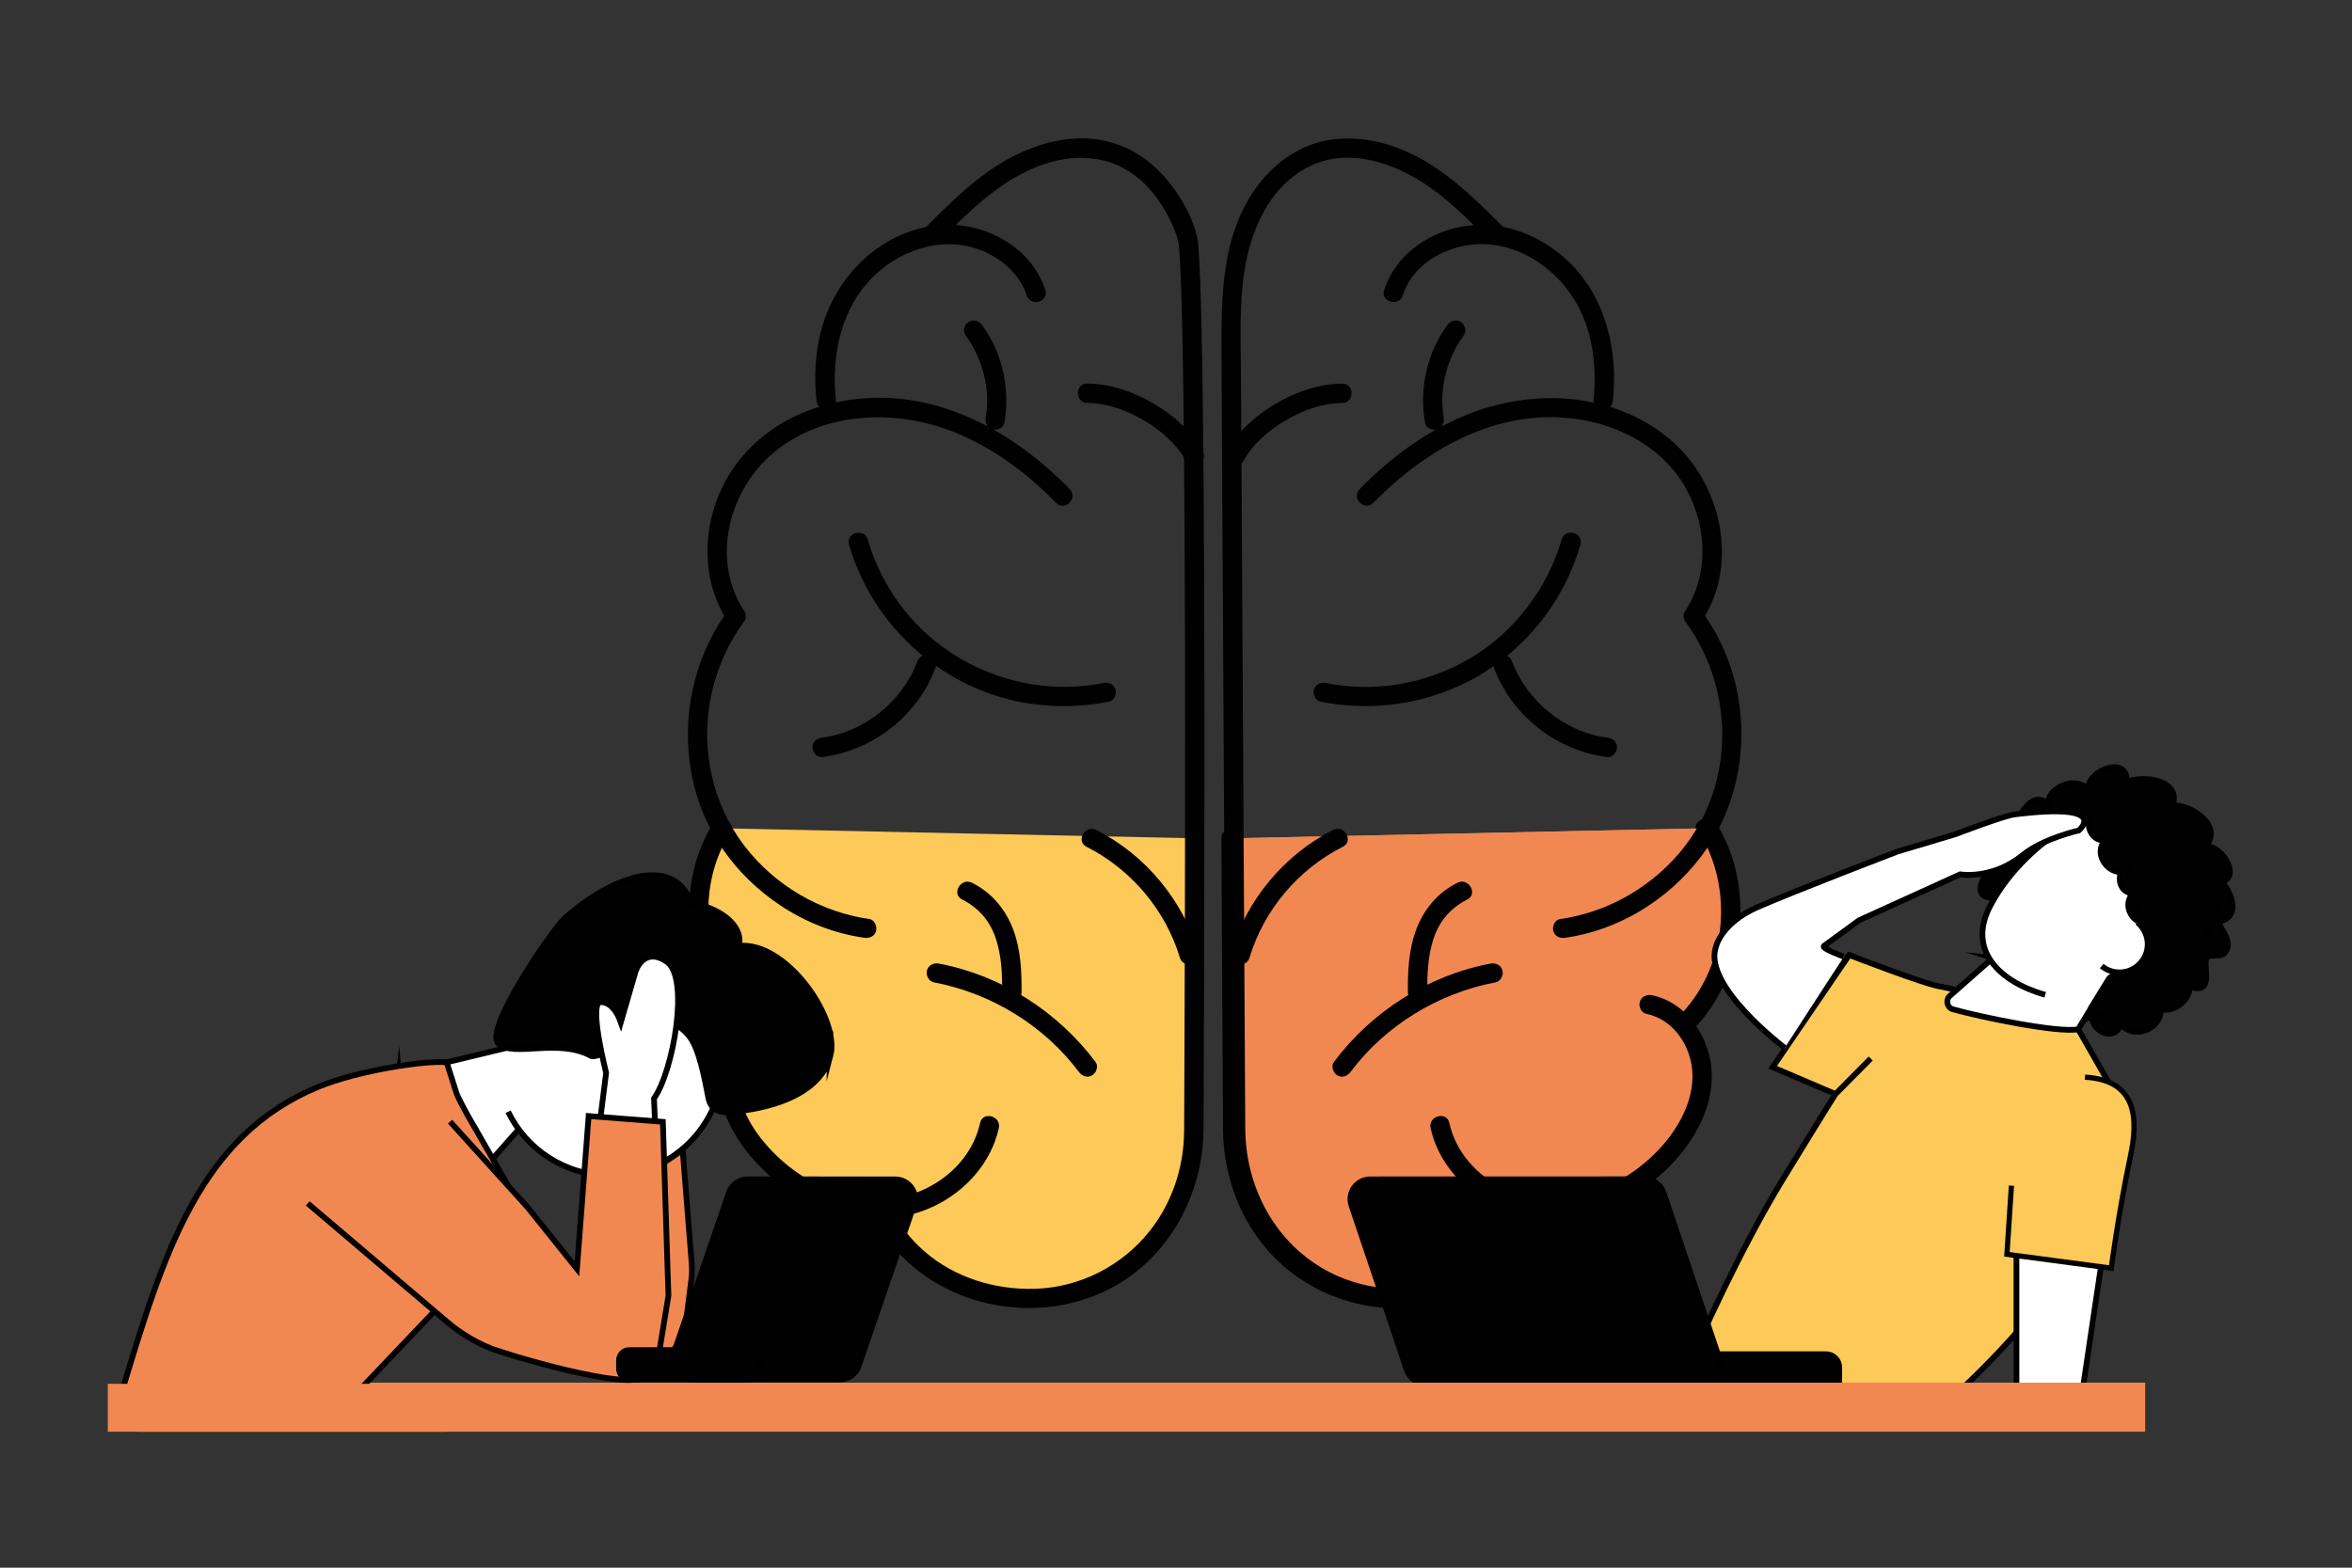 <svg xmlns="http://www.w3.org/2000/svg" viewBox="0 0 600 400"><rect x="0" y="0" width="600" height="400" fill="#333333" stroke="none"/><defs><style>      .cls-1, .cls-2, .cls-3, .cls-4, .cls-5, .cls-6, .cls-7, .cls-8, .cls-9 {        stroke-miterlimit: 10;      }      .cls-1, .cls-2, .cls-3, .cls-5, .cls-6, .cls-7 {        stroke-width: 1.46px;      }      .cls-1, .cls-2, .cls-4, .cls-6, .cls-7, .cls-8, .cls-9 {        stroke: #000;      }      .cls-1, .cls-4, .cls-10, .cls-8 {        fill: #010101;      }      .cls-2, .cls-5 {        fill: none;      }      .cls-11 {        fill: #f18852;      }      .cls-3, .cls-5 {        stroke: #010101;      }      .cls-3, .cls-6 {        fill: #fff;      }      .cls-4 {        stroke-width: 1.69px;      }      .cls-7, .cls-12, .cls-9 {        fill: #fdc958;      }      .cls-8 {        stroke-width: 1.37px;      }      .cls-9 {        stroke-width: 1.33px;      }    </style></defs><g><g id="Ebene_1"><g><path class="cls-11" d="M435.01,211.34c9.63,15.51,7.06,37.64-6.26,50.27,2.96,3.46,4.71,8.12,4.74,12.7.05,8.13-4.32,15.75-10.03,21.53-7.62,7.72-18.22,12.88-29,12.7-7.23,15.06-22.84,23.29-39.54,22.78-4.55-.14-9.05-1.06-13.31-2.64-16.48-6.13-27.04-22.31-27.14-39.89,0,0-.19-34.56-.42-74.89"></path><path class="cls-10" d="M432.87,212.59c7.01,11.42,7.22,26.47.94,38.26-1.79,3.36-4.06,6.38-6.81,9.01-1.03.98-.84,2.49,0,3.5,5.69,6.81,4.65,16.08.44,23.32s-11.23,13.2-18.99,16.54c-4.42,1.9-9.18,2.9-13.99,2.85-.82,0-1.77.47-2.14,1.23-5.52,11.37-16.22,18.83-28.58,20.98-13.29,2.31-27.08-2.07-36.2-12.06-6.99-7.65-10.53-17.73-10.59-28.02-.04-7.53-.08-15.06-.13-22.58-.08-15.1-.17-30.2-.25-45.3l-.04-6.42c-.02-3.19-4.97-3.19-4.95,0l.27,48.38.14,25.57c.06,10.91,3.46,21.35,10.33,29.89,9.17,11.38,23.81,17.21,38.29,15.9,13.49-1.21,26.14-8.02,33.56-19.53.89-1.39,1.69-2.83,2.41-4.31l-2.14,1.23c10.04.11,19.62-3.95,27.29-10.27s13.62-15.09,14.18-25.03c.33-5.8-1.73-11.44-5.43-15.87v3.5c10.96-10.5,15.06-26.9,11.53-41.52-1-4.13-2.66-8.13-4.88-11.75-1.67-2.71-5.95-.23-4.28,2.5h0Z"></path><path class="cls-11" d="M435.01,211.34c9.63,15.51,7.06,37.64-6.26,50.27,2.96,3.46,4.71,8.12,4.74,12.7.05,8.13-4.32,15.75-10.03,21.53-7.62,7.72-18.22,12.88-29,12.7-7.23,15.06-22.84,23.29-39.54,22.78-4.55-.14-9.05-1.06-13.31-2.64-16.48-6.13-27.04-22.31-27.14-39.89,0,0-.19-34.56-.42-74.89"></path></g><path class="cls-10" d="M433.5,212.46c6.71,10.82,7.32,25.05,1.94,36.56-1.54,3.29-3.52,6.36-5.97,9.05-2.14,2.36,1.36,5.87,3.5,3.5,9.77-10.79,13.26-26.45,9.58-40.48-1.03-3.91-2.64-7.7-4.78-11.14-1.68-2.7-5.96-.22-4.28,2.5h0Z"></path><path class="cls-10" d="M420.04,258.71c6.37,1.29,10.71,7.25,11.55,13.49,1.02,7.52-2.89,14.97-7.77,20.4-9.78,10.88-26.36,17.56-40.28,10.67-6.77-3.35-12.17-9.26-13.81-16.75-.68-3.11-5.46-1.79-4.78,1.32,1.72,7.83,7.1,14.42,13.89,18.51,7.28,4.37,15.85,5.55,24.13,3.94s16.77-6.43,22.95-12.7c6.2-6.29,11.14-14.89,10.74-23.98-.39-8.82-6.29-17.85-15.3-19.68-1.31-.27-2.67.38-3.05,1.73-.34,1.22.41,2.78,1.73,3.05h0Z"></path><path class="cls-10" d="M383.59,58.05c-8.88-8.94-18.38-18.29-30.95-21.55-6.04-1.57-12.68-1.7-18.56.57-5.14,1.98-9.47,5.43-12.84,9.76-9.92,12.76-9.72,29.4-9.63,44.78.04,6.71.07,13.41.11,20.12l.2,35.1c.08,14.19.16,28.38.24,42.57s.16,28.35.24,42.52c.07,11.65.13,23.3.2,34.95.04,6.62.07,13.24.11,19.87.02,2.74.1,5.45.47,8.17,1.41,10.28,6.3,20.06,13.91,27.16,16.71,15.59,44.25,15.48,61.06.08,3.8-3.48,6.92-7.72,9.17-12.35,1.39-2.85-2.88-5.37-4.28-2.5-4.36,8.97-12.04,15.82-21.47,19.13-10.5,3.68-22.45,3.3-32.41-1.84-13.67-7.05-21.41-21.46-21.49-36.6l-.09-16.19-.18-31.77c-.08-13.47-.15-26.94-.23-40.41-.08-14.09-.16-28.17-.24-42.26-.07-12.33-.14-24.65-.21-36.98-.05-8.21-.09-16.42-.14-24.63-.05-8.82-.48-17.75.86-26.48,1.62-10.62,6.44-21.79,16.57-26.8,11.02-5.45,23.86-.09,32.82,6.83,4.77,3.68,9.02,7.99,13.25,12.26,2.25,2.26,5.75-1.24,3.5-3.5h0Z"></path><path class="cls-10" d="M357.86,75.33c2.99-9.38,14.06-14.16,23.29-12.83,10.8,1.55,19.72,9.8,23.33,19.91,2.26,6.34,2.73,13.08,2.03,19.74-.14,1.33,1.24,2.48,2.48,2.48,1.46,0,2.34-1.14,2.48-2.48,1.37-12.99-2-26.95-11.94-35.97-4.54-4.12-10.18-7.19-16.24-8.31s-12.09-.33-17.63,2.3c-5.81,2.76-10.59,7.67-12.56,13.86-.97,3.04,3.81,4.35,4.78,1.32h0Z"></path><path class="cls-10" d="M350.35,128.3c12.08-12.42,28.28-22.21,46.1-21.85,8.14.16,16.27,2.41,23.08,6.92s11.33,10.79,13.5,18.33c2.35,8.16,1.58,17.11-3.18,24.27-.44.67-.49,1.84,0,2.5,7.91,10.7,11.15,24.63,8.7,37.73s-9.98,23.7-20.68,30.74c-6.01,3.95-12.76,6.54-19.89,7.56-1.33.19-2.05,1.87-1.73,3.05.39,1.42,1.72,1.92,3.05,1.73,13.59-1.93,26.06-9.59,34.4-20.42,8.88-11.52,12.14-26.26,9.79-40.53-1.32-8.03-4.53-15.8-9.37-22.35v2.5c9.76-14.7,4.91-35.59-8.26-46.51-14.58-12.09-35.27-13.02-52.27-5.9-10.15,4.25-19.11,10.89-26.75,18.74-2.22,2.29,1.27,5.79,3.5,3.5h0Z"></path><path class="cls-10" d="M336.9,179.03c11.51,2.31,23.46,1.06,34.25-3.55,9.88-4.22,18.3-11.38,24.36-20.23,3.4-4.96,5.97-10.49,7.65-16.27.89-3.07-3.89-4.38-4.78-1.32-2.69,9.29-7.98,17.68-15.11,24.21-7.61,6.96-17.25,11.34-27.43,12.86-5.82.87-11.86.69-17.62-.47-1.31-.26-2.67.38-3.05,1.73-.34,1.22.41,2.78,1.73,3.05h0Z"></path><path class="cls-10" d="M381.03,170.24c4.62,12.37,15.92,21.24,28.99,22.93,1.33.17,2.48-1.26,2.48-2.48,0-1.48-1.14-2.3-2.48-2.48-10.7-1.38-20.45-9.21-24.22-19.29-.47-1.25-1.67-2.11-3.05-1.73-1.2.33-2.2,1.79-1.73,3.05h0Z"></path><g><path class="cls-7" d="M477.22,270.09l-8.99,9.07s-2.03,3.13-13.33,21.59c-11.3,18.46-22,42.86-22,42.86l-.65,5.8,59.03,13.32s30.52-25.96,35.62-41.55c5.1-15.59,11.41-44.29,11.41-44.29l-9.28-16.25-23.56-6.7-10.26-2.18c-3.73-.42-23.48-8.09-23.48-8.09l-19.52,28.64,16.02,6.83"></path><path class="cls-1" d="M509.19,220.23c-3.06-3.74,2.79-6.55,5.99-5.93-3-4.59,4.18-14.15,7.35-8.59-.84-4.63,7.15-8.09,10.08-4.19.08.14.07.14-.02,0-.05-5.14,10.4-8.91,9.9-2.04,4.41-1.73,13.96-.53,11.77,6.04,4.78-.35,12.94,5.3,8.43,10.32,3.94-.09,9.07,7.39,4.16,9.24,2.6,2.93,4.86,9.04-.98,10.15.96,2.35,3.96,5.33,1.53,8.01-.99,1.09-3.65.03-4.44,1.19-1.19,1.74,2.22,9.57-4.32,7.34-.09,3.59-3.9,6.43-7.39,5.84-.06,5.14-7.03,7.76-10.24,3.67-1.35,4.69-7.62,2.03-7.36-2.28-2.75,2.41-7.59,2.43-8.05-1.49-3.2.34-14.69-4.29-9.2-7.71-4.59-1.92-13.27-7.08-7.2-12.49-1.78-2.34-2.12-5.64-.24-8.21-7.34.27-2.01-7.39.23-8.87Z"></path><path class="cls-6" d="M508.4,244.41l-10.97,9.68c-1.19,1.05-.75,3.01.78,3.44,6.96,1.95,26.79,6.09,31.94,5.09l5.8-9.6-27.56-8.61Z"></path><path class="cls-6" d="M521.74,253.84c-11.87-3.4-19.93-11.5-14.05-22.65,3.65-6.92,9.95-14.59,22.05-22.1,12.23-7.59,26.96,9.87,25.36,24.17-1.22,10.87-9.14,20.42-19.15,23.68"></path><path class="cls-6" d="M455.29,267.36s-20.74-15.65-17.61-25.57c0,0,1.14-6.16,10.76-10.37,9.35-4.09,35.56-14.12,35.56-14.12l14.91-4.47s12.21-4.68,15.02-5.03c24.89-3.09,16.37,4.1,16.37,4.1,0,0-9.05,1.99-14.3,6.26-7.82,6.36-15.96,4.93-15.96,4.93l-25.78,11.72-8.93,6.52c-1,.6,5.03,2.76,5.03,2.76"></path><polygon class="cls-3" points="514.4 311.78 514.4 360.6 530.23 361.67 538.58 305.53 514.4 311.78"></polygon><path class="cls-9" d="M531.89,274.85c13.58.74,13.51,11.08,11.59,20.15-3.06,14.49-4.9,28.58-4.9,28.58l-26.61-3.54,1.15-17.51"></path><path class="cls-1" d="M538.38,201.52c-4.23-4.24-9.54,3.67-4.24,5.41-2.76,2.43-.99,7.95,2.87,7.44-2.96,3.2.29,8.26,4.05,8.13-.92,2.57.22,5.16,2.99,5.54-2.58,2.69-.4,7.26,3.06,7.56,4.08.36,7.4-4.7,7.99-8.09,1.19-6.77-10.15-30.11-16.71-26Z"></path><path class="cls-1" d="M541.43,212.5c.25-1.12,1.17-3.88,1.79-5.68.32-.93,1.32-1.44,2.26-1.15,3.4,1.06,10.85,3.52,12.06,5.16,1.39,1.87,7.15,14.69,8.54,17.8.2.44.21.93.04,1.38l-5.95,15.98c-.12.33-.34.62-.63.83l-14.14,10.35c-.22.16-.48.27-.76.32l-9.27,1.66c-.18.03-.37.05-.55.01-1-.21-1.83-1.34-1.29-2.21l4.39-7.13c.39-.64,1.13-.97,1.87-.84l1.36.24c.53.1,1.08-.05,1.49-.4,1.9-1.64,6.87-6.83,3.07-13.8-.09-.16-.15-.34-.19-.51l-4.1-21.29c-.05-.24-.05-.48,0-.72Z"></path><path class="cls-6" d="M545.24,235.35c3.08,2.51,3.53,7.05,1.02,10.12-2.51,3.08-7.05,3.53-10.12,1.02"></path></g><path class="cls-12" d="M183.82,211.34c-9.63,15.51-7.06,37.64,6.26,50.27-2.96,3.46-4.71,8.12-4.74,12.7-.05,8.13,4.32,15.75,10.03,21.53,7.62,7.72,18.22,12.88,29,12.7,7.23,15.06,22.84,23.29,39.54,22.78,4.55-.14,9.05-1.06,13.31-2.64,16.48-6.13,27.04-22.31,27.14-39.89,0,0,.19-34.56.42-74.9"></path><path class="cls-10" d="M371.79,225.24c-5.15,2.57-8.76,6.98-10.67,12.37-1.77,4.98-2.03,10.42-1.96,15.65.04,3.18,4.99,3.19,4.95,0-.06-4.65.13-9.29,1.58-13.73s4.38-7.91,8.6-10.01c2.85-1.42.35-5.7-2.5-4.28h0Z"></path><path class="cls-10" d="M344.54,273.49c8.94-11.91,22.41-20.08,37-22.85,1.31-.25,2.06-1.83,1.73-3.05-.38-1.38-1.73-1.98-3.05-1.73-15.93,3.03-30.26,12.19-39.96,25.13-.8,1.07-.17,2.77.89,3.39,1.27.74,2.58.18,3.39-.89h0Z"></path><path class="cls-10" d="M368.29,106.53c-1.25-7.39.78-15.04,5.18-21.05.79-1.08.18-2.76-.89-3.39-1.26-.73-2.6-.19-3.39.89-5.22,7.13-7.15,16.2-5.68,24.87.22,1.32,1.85,2.06,3.05,1.73,1.4-.38,1.95-1.72,1.73-3.05h0Z"></path><path class="cls-10" d="M318.76,244.34c3.69-12.23,12.44-22.54,23.82-28.3,2.84-1.44.34-5.72-2.5-4.28-12.5,6.34-22.05,17.87-26.09,31.26-.92,3.06,3.85,4.36,4.78,1.32h0Z"></path><path class="cls-10" d="M317.25,117.53c2.52-4.44,6.54-7.87,10.93-10.4s9.21-4.27,14.22-4.3c3.19-.02,3.19-4.98,0-4.95-5.87.05-11.67,2.06-16.72,4.98s-9.78,7.02-12.7,12.18c-1.58,2.77,2.7,5.27,4.28,2.5h0Z"></path><g><path class="cls-10" d="M239.66,61.55c8.84-8.91,18.34-18.43,31.18-20.82,5.66-1.05,11.61-.33,16.59,2.65,4.57,2.72,8.02,6.95,10.48,11.61,1.17,2.22,2.24,4.59,2.75,7.05.14.67-.05-.51-.02-.15.02.2.05.4.07.6.05.45.09.9.12,1.36.23,2.84.34,5.7.44,8.55.36,9.7.49,19.41.62,29.11.17,13.32.26,26.64.32,39.96.07,14.86.1,29.72.11,44.58,0,14.33,0,28.66-.04,42.99-.02,11.7-.06,23.39-.1,35.09-.03,7.07-.06,14.14-.09,21.21,0,1.14,0,2.27-.02,3.41-.08,9.1-3.08,18.16-8.76,25.32-7.06,8.92-17.82,14.41-29.21,14.77-10.14.32-20.52-2.8-28.24-9.52-3.87-3.36-6.92-7.43-9.16-12.03-1.39-2.86-5.67-.36-4.28,2.5,10.48,21.54,38.05,29.75,59.34,19.71,15.82-7.46,25.16-24.13,25.26-41.33.03-5.3.05-10.6.07-15.9.04-10.88.08-21.77.11-32.65.04-14.12.06-28.24.06-42.37,0-15.31-.01-30.63-.07-45.94-.05-14.14-.13-28.28-.28-42.42-.12-10.79-.25-21.59-.57-32.38-.1-3.46-.22-6.92-.42-10.37-.12-1.96-.16-4.03-.61-5.95-.98-4.22-3.29-8.51-5.8-12-3.36-4.69-7.71-8.58-13.07-10.81-12.35-5.14-26.07-.01-36.11,7.66-5.12,3.91-9.68,8.44-14.21,13-2.25,2.26,1.25,5.77,3.5,3.5h0Z"></path><path class="cls-10" d="M266.66,74.01c-3.59-11.29-16.22-17.81-27.63-16.52-12.87,1.45-23.4,10.56-28.09,22.42-2.77,7.01-3.44,14.79-2.66,22.24.14,1.33,1.04,2.48,2.48,2.48,1.23,0,2.62-1.14,2.48-2.48-1.2-11.43,1.25-23.6,9.8-31.82,7.39-7.11,18.59-10.43,28.24-6.04,4.78,2.17,8.98,5.94,10.61,11.05.96,3.03,5.75,1.73,4.78-1.32h0Z"></path><path class="cls-10" d="M272.9,124.8c-13.18-13.56-31.12-24.04-50.56-23.28-9.02.36-18.14,2.98-25.56,8.21s-12.56,12.41-14.94,21c-2.56,9.27-1.61,19.63,3.77,27.74v-2.5c-8.67,11.74-11.86,27.06-9.23,41.35s11.06,25.92,22.68,33.69c6.39,4.27,13.76,7.18,21.38,8.26,1.32.19,2.66-.32,3.05-1.73.32-1.16-.4-2.86-1.73-3.05-12.52-1.78-24.09-8.57-31.8-18.6-7.95-10.34-11.08-23.81-8.87-36.64,1.3-7.53,4.26-14.63,8.81-20.78.49-.66.44-1.83,0-2.5-8.75-13.17-3.94-31.36,7.92-40.87,13.2-10.59,32.18-10.73,47.17-4.19,9.25,4.03,17.4,10.19,24.41,17.4,2.23,2.29,5.73-1.21,3.5-3.5h0Z"></path><path class="cls-10" d="M181.97,209.96c-7.69,12.4-8.07,28.45-1.94,41.56,1.72,3.67,4.02,7.05,6.74,10.06,2.14,2.37,5.64-1.14,3.5-3.5-8.58-9.46-11.52-23.39-8.31-35.66.93-3.53,2.35-6.85,4.28-9.95,1.68-2.72-2.6-5.21-4.28-2.5h0Z"></path><path class="cls-10" d="M198.39,253.94c-7.87,1.6-13.61,8.9-14.95,16.59-1.56,8.98,2.37,17.73,8.05,24.5,11.14,13.28,30.59,20.51,46.9,12.68,7.98-3.83,14.49-11.11,16.41-19.86.68-3.11-4.09-4.43-4.78-1.32-1.44,6.56-5.78,12-11.47,15.45-6.08,3.7-13.29,4.89-20.27,3.57-7.64-1.44-14.68-5.36-20.24-10.75s-9.94-12.32-10.02-20.09c-.08-7.11,4.42-14.53,11.68-16.01,1.31-.27,2.07-1.82,1.73-3.05-.37-1.36-1.73-2-3.05-1.73h0Z"></path><path class="cls-10" d="M245.46,229.52c4.22,2.1,7.15,5.56,8.6,10.01s1.64,9.09,1.58,13.73c-.04,3.19,4.91,3.19,4.95,0,.07-5.23-.19-10.68-1.96-15.65-1.91-5.38-5.52-9.8-10.67-12.37-2.84-1.42-5.35,2.85-2.5,4.28h0Z"></path><path class="cls-10" d="M279.49,270.99c-9.7-12.93-24.04-22.1-39.96-25.13-1.31-.25-2.67.37-3.05,1.73-.33,1.21.41,2.79,1.73,3.05,14.59,2.77,28.06,10.94,37,22.85.8,1.07,2.14,1.62,3.39.89,1.05-.62,1.7-2.31.89-3.39h0Z"></path><path class="cls-10" d="M281.54,174.26c-20.3,4.08-41.67-4.66-53.24-21.83-3.06-4.55-5.41-9.5-6.93-14.77-.89-3.05-5.67-1.76-4.78,1.32,6.15,21.23,24.5,37.44,46.42,40.59,6.62.95,13.28.78,19.84-.53,1.31-.26,2.07-1.82,1.73-3.05-.38-1.37-1.73-1.99-3.05-1.73h0Z"></path><path class="cls-10" d="M233.94,168.92c-3.77,10.08-13.51,17.91-24.22,19.29-1.33.17-2.48,1.02-2.48,2.48,0,1.21,1.14,2.65,2.48,2.48,13.07-1.68,24.37-10.55,28.99-22.93.47-1.25-.52-2.71-1.73-3.05-1.39-.38-2.58.47-3.05,1.73h0Z"></path><path class="cls-10" d="M256.23,107.85c1.46-8.67-.46-17.74-5.68-24.87-.79-1.08-2.15-1.61-3.39-.89-1.06.62-1.68,2.3-.89,3.39,4.4,6.01,6.43,13.66,5.18,21.05-.22,1.32.35,2.67,1.73,3.05,1.19.33,2.82-.4,3.05-1.73h0Z"></path><path class="cls-10" d="M305.76,243.03c-4.04-13.39-13.6-24.93-26.09-31.26-2.84-1.44-5.35,2.83-2.5,4.28,11.38,5.77,20.13,16.08,23.82,28.3.92,3.04,5.7,1.75,4.78-1.32h0Z"></path><path class="cls-10" d="M306.78,115.03c-2.93-5.15-7.61-9.24-12.7-12.18s-10.85-4.94-16.72-4.98c-3.19-.02-3.19,4.93,0,4.95,5.01.04,9.92,1.82,14.22,4.3s8.4,5.96,10.93,10.4c1.57,2.77,5.85.28,4.28-2.5h0Z"></path></g><path class="cls-8" d="M433.24,345.49h32.6c1.88,0,3.4,1.52,3.4,3.4v4.19h-36v-7.59h0Z"></path><path class="cls-8" d="M433.72,353.05l-70.03.02c-2.19,0-4.13-1.4-4.83-3.47l-14.14-42.01c-1.11-3.3,1.34-6.72,4.83-6.72l70.03-.02c2.19,0,4.13,1.4,4.83,3.47l14.14,42.01c1.11,3.3-1.34,6.72-4.83,6.72Z"></path><rect class="cls-11" x="35.47" y="352.79" width="511.77" height="12.52"></rect><g><path class="cls-6" d="M101.72,273.99l32.57-7.84,3.62,15.68-13.87,15.68s-24.13-9.05-22.32-23.53Z"></path><path class="cls-6" d="M129.68,265.08c0-15.91,9.98-22.76,25.88-22.76s28.8,12.9,28.8,28.8-12.9,28.8-28.8,28.8c-11.41,0-21.27-6.64-25.94-16.26"></path><path class="cls-4" d="M211.73,269.36c2.49-9.44-11.33-29.34-23.45-27.89,1.42-4.21-3.07-9.28-12.07-11.09-4.76-13.01-21.59-5.48-32.03,3.95-3.21,2.9-20.56,28.25-16.99,31.82,3.67,3.66,15.18-1.51,23.77,3.24,4.62.17,8.3-7.22,12.44-7.69,5.78-.66,8.37-2.1,12.22,2.26,2.8,3.17,4.17,10.9,5.26,16.44.39,1.97,2.15,3.35,4.16,3.26,7.32-.32,23.68-2.88,26.69-14.31Z"></path><path class="cls-11" d="M176.45,322.39l-2.24-28.08-4.75,3.21-.35-11.28-18.94-1.48-2.98,39.01-20.47-24.42-.9-3.44-8.06-14.02c-.53-.92-.96-1.9-1.28-2.91l-2.53-7.92c-5.33-.56-22.64,2.1-32.73,6.26-30.33,12.49-39.53,41.43-50.39,77.63,0,0,22.65-.32,60.2.59l19.14-19.85.67-1.13,8.01,6.81s13.83,6.01,15.65,6.09c1.81.08,26.14,7.62,29.7,3.77l6.21-5.35c2.53-2.18,4.17-5.23,4.59-8.55l1.36-10.69c.18-1.4.21-2.81.1-4.22Z"></path><path class="cls-6" d="M153.2,284.99l1.43-11.25s-4.27-16.72-1.68-18.01c0,0,3.34-.79,5.42,5.14l3.74-12.9s1.97-6.6,7.94-2.61c5.97,3.99,1.71,27.99-3.21,34.92l.24,5.79"></path><path class="cls-5" d="M129.68,302.63l-10.27-17.87c-.53-.92-2.61-4.77-2.94-5.79l-2.53-7.92c-5.33-.56-22.64,2.1-32.73,6.26-30.33,12.49-39.53,42.53-50.39,78.72,0,0,21.26-.1,58.82.81l21.2-22.3"></path><path class="cls-5" d="M78.5,307.05l35.57,30.24c3.25,2.76,6.91,5,10.84,6.63s35.72,11.14,39.28,7.28l6.21-5.35c2.53-2.18,4.17-5.23,4.59-8.55l1.36-10.69c.18-1.4.21-2.81.1-4.22l-2.33-29.23"></path><polyline class="cls-2" points="167.64 348.23 170.52 330.6 169.1 286.24 150.16 284.76 147.18 323.76 134.61 308.08 114.81 286.19"></polyline></g><g><path class="cls-8" d="M176.62,352l37.6.02c2.19,0,4.13-1.37,4.83-3.4l14.14-41.16c1.11-3.23-1.34-6.58-4.83-6.58l-37.6-.02c-2.19,0-4.13,1.37-4.83,3.4l-14.14,41.16c-1.11,3.23,1.34,6.58,4.83,6.58Z"></path><rect class="cls-8" x="157.86" y="344.43" width="36" height="7.59" rx="2.7" ry="2.7"></rect></g><rect class="cls-11" x="27.5" y="353.08" width="86.1" height="12.23"></rect></g></g></svg>